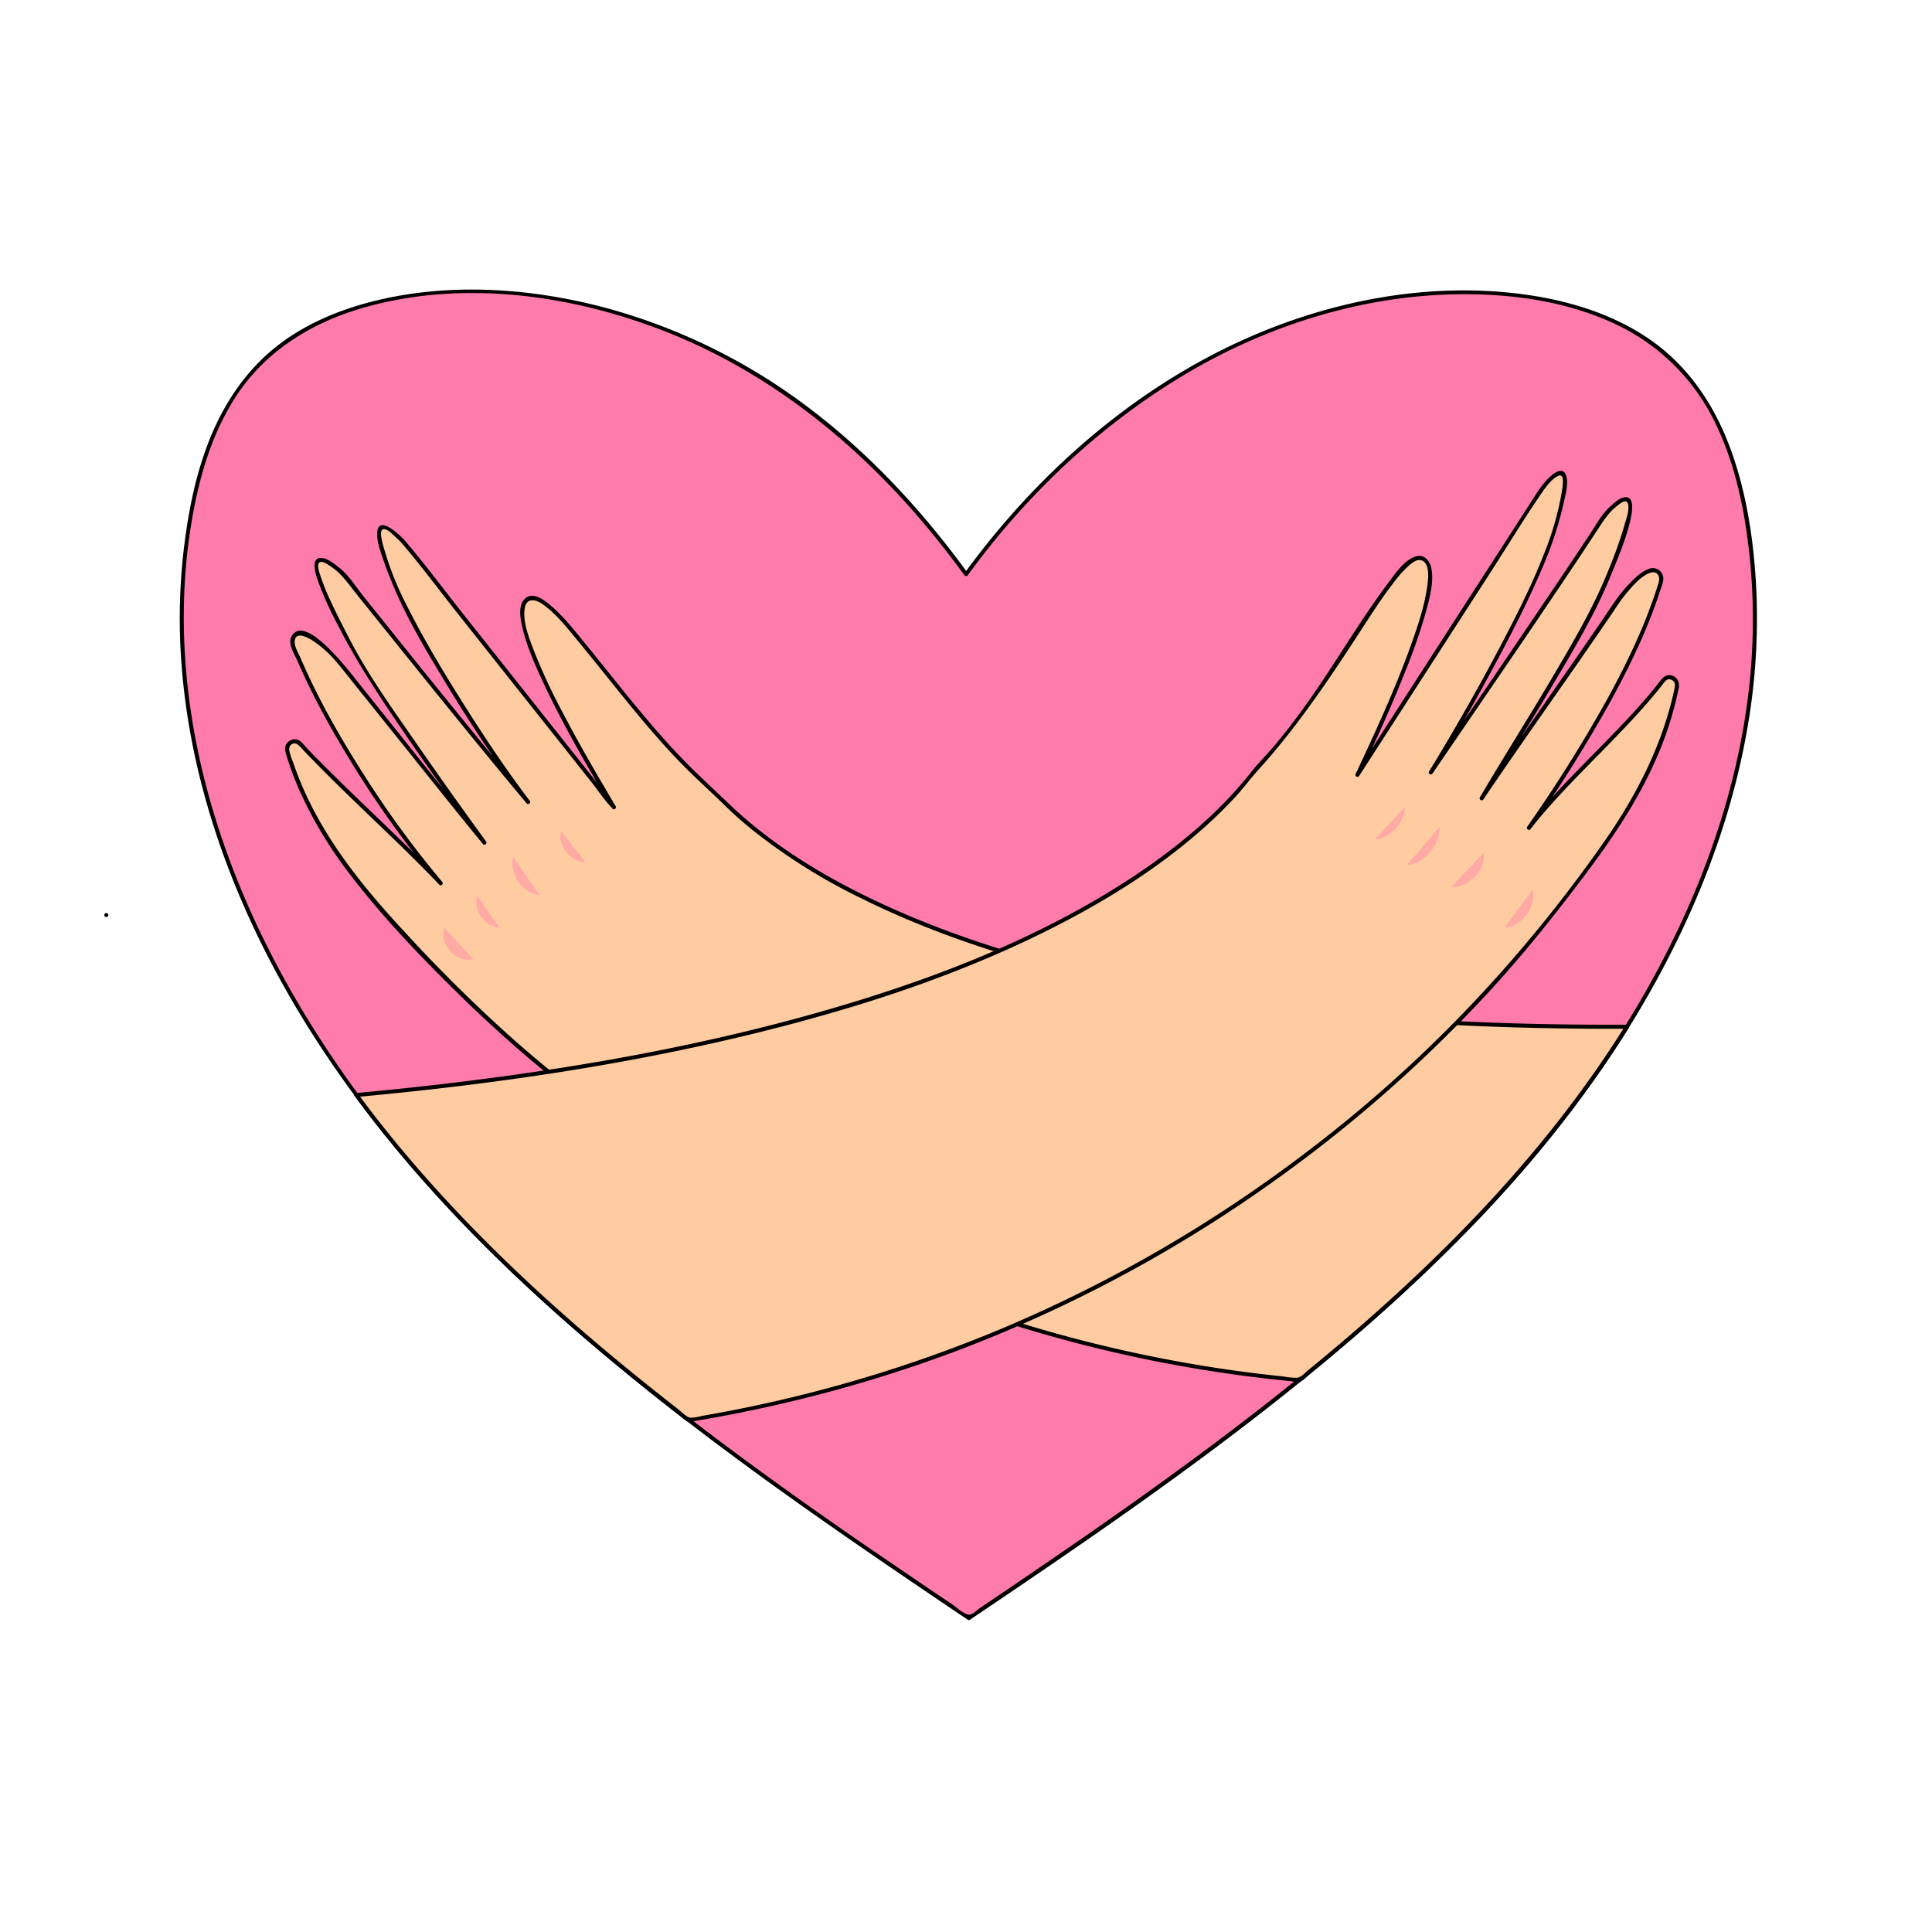 <?xml version="1.0" encoding="UTF-8"?> <svg xmlns="http://www.w3.org/2000/svg" id="Layer_1" data-name="Layer 1" viewBox="0 0 720 720"><defs><style>.cls-1{fill:#ff7bab;}.cls-2{fill:#ffcca1;}.cls-3{opacity:0.42;}</style></defs><path class="cls-1" d="M606.3,382.67a410.56,410.56,0,0,1-35.65,48.76c-25.58,30.19-55,57.42-86.44,82.87-39,31.54-81.1,60.36-123.17,88.7-35.34-23.8-70.76-48-104.28-73.76-38.73-29.79-74.95-61.8-105.69-98.06-6.34-7.49-12.45-15.18-18.25-23.08C85.26,343.43,57.28,266,71.36,190.44c4-21.62,12.06-43.7,29.9-58.95,17-14.55,41.13-21.16,64.79-22.48,39.73-2.23,79.59,9.29,112.74,28.73s59.8,46.71,81.26,76.26c21.46-29.57,49.7-56.59,82.86-76s73-31,112.75-28.74c23.68,1.34,47.79,7.93,64.81,22.49,17.83,15.25,25.85,37.32,29.88,58.93C662.61,256.46,643,323.69,606.3,382.67Z"></path><path d="M605.66,382.29C583.73,417.47,556.2,448.72,526,477c-30.78,28.87-64.24,54.74-98.54,79.27-17.33,12.4-34.9,24.46-52.54,36.41l-6.45,4.36-3.22,2.18c-1,.66-2.58,2.3-3.69,2.48-2,.33-5-2.65-6.67-3.77l-7-4.71q-13.24-9-26.43-18c-34.92-24.12-69.33-49.13-101.59-76.75C189,472,159.81,443,135.41,410.34c-23.31-31.19-42.51-65.8-54.4-103-11.46-35.85-15.82-74.13-9.84-111.44,2.82-17.55,7.79-35.21,18-50,10.89-15.66,27.27-25.61,45.36-30.95,37.91-11.2,80.3-5,116.35,9.76,35.74,14.63,66.45,39,91.51,68.11,5.95,6.93,11.59,14.12,17,21.5a.77.77,0,0,0,1.3,0c21.44-29.44,48.39-55.09,79.6-74,32.53-19.68,70.44-31.32,108.63-30.65,18.29.32,37,3.4,53.62,11.36a77.88,77.88,0,0,1,36.61,36.44c7.75,15.8,11.25,33.59,13,51A229.85,229.85,0,0,1,650.84,264c-5.35,37.32-19.11,73.1-37.7,105.76q-3.61,6.36-7.48,12.57c-.51.82.78,1.58,1.29.76,20.52-33.09,36.32-69.46,43.54-107.84a237.62,237.62,0,0,0,4-56.21c-.93-17.84-3.65-36.09-10-52.87-6-15.88-15.72-30.12-29.85-39.8-14.75-10.13-32.58-15.1-50.19-17.09-38.48-4.34-78.07,5-112.21,22.74-33,17.14-61.84,42.27-84.93,71.28q-4.07,5.1-7.89,10.36h1.3c-16.49-22.65-35.58-43.48-57.85-60.57a220.6,220.6,0,0,0-78.26-38.66c-28.29-7.38-59.17-9.26-87.61-1.61-12.84,3.45-25.28,9-35.54,17.58-10,8.36-17.43,19.37-22.51,31.33-5.3,12.5-8.21,25.9-10,39.32a222.29,222.29,0,0,0-1.58,42.37C69,271.68,75.69,299.52,86,325.87c22.06,56.36,59.64,104.91,103,146.58,46.09,44.32,98.47,81.51,151.24,117.37q10.21,6.95,20.45,13.83a.74.74,0,0,0,.76,0c36.54-24.63,73-49.48,107.81-76.52,33.72-26.18,66-54.48,94.38-86.44A427.33,427.33,0,0,0,607,383.05C607.46,382.23,606.17,381.47,605.66,382.29Z"></path><path class="cls-2" d="M606.3,382.67a410.56,410.56,0,0,1-35.65,48.76c-25.58,30.19-55,57.42-86.44,82.87a511.3,511.3,0,0,1-105.07-20.84,521.93,521.93,0,0,1-174.74-94A450.3,450.3,0,0,1,164.69,363c-25.44-26.4-47.42-49.38-57.58-83a2.81,2.81,0,0,1,4.72-2.78c15.56,16.72,36.84,35.6,52.43,52-20.28-23.91-43.94-60.4-55.12-88.93a3.17,3.17,0,0,1,4-4.13c4.5,1.67,10.28,7,12.83,10.15,10.77,13.23,43.64,54.57,54.55,67.77-11-15.13-42.76-59.32-51.21-76-4.1-8.12-22.07-41.16-2.14-24.86,19.11,23.83,49.55,61.81,69.63,85.77-14.4-18.88-36.14-53-46.63-74.38-3.61-7.34-18.09-41.29.18-22.52l78.43,98.85C219.38,285,185.48,228.55,197.06,223c9.2-4.37,37.06,44.74,69.32,72.25,11,11.73,39.44,38.24,106,59,40.82,12.73,96,23.3,170.32,27C562.51,382.27,583.68,382.77,606.3,382.67Z"></path><path d="M605.66,382.29C578,426.63,541.55,464.65,502,498.52q-7.31,6.25-14.77,12.35c-1.17,1-2.41,2.45-4,2.59a26,26,0,0,1-4.79-.47q-5.22-.54-10.43-1.18-20.07-2.47-39.89-6.54A510.29,510.29,0,0,1,356.28,485,521.61,521.61,0,0,1,237.8,423.63a508.52,508.52,0,0,1-44.93-34.92,564.91,564.91,0,0,1-42.21-41.56c-15.31-16.5-29.7-34.22-38.44-55.16-1.09-2.61-2.09-5.26-3-7.93a22.42,22.42,0,0,1-1.39-4.32,2.31,2.31,0,0,1,.93-2.43c1.4-.82,2.48.32,3.36,1.26,4.13,4.4,8.38,8.68,12.67,12.91,8.82,8.69,17.83,17.16,26.67,25.83,4.15,4.07,8.26,8.18,12.27,12.39.67.71,1.68-.33,1.06-1.06a370.44,370.44,0,0,1-29.27-40.07c-8.84-13.87-17.05-28.27-23.54-43.4-.72-1.67-2.22-4.08-2.17-5.93.12-4.26,4.79-1.78,6.82-.43a40.73,40.73,0,0,1,8.31,7.36c2.89,3.35,5.59,6.88,8.35,10.32q11.88,14.77,23.71,29.58c7.64,9.52,15.24,19.08,23,28.49.54.65,1.68-.22,1.18-.91Q167.87,295.37,155,276.78c-8.65-12.53-17.78-25.15-24.78-38.71-2.44-4.72-4.89-9.45-7.11-14.28a78.12,78.12,0,0,1-3.39-8.33c-.38-1.18-1.76-4.49-.84-5.68,1-1.35,4.24,1.22,5.13,1.85,3.62,2.54,6.08,6.31,8.83,9.73q9.69,12.07,19.39,24.13c14.57,18.07,29.15,36.13,44.06,53.93.54.64,1.69-.23,1.18-.91-8.63-11.34-16.54-23.23-24.15-35.26S158.22,238.8,151.77,226a115.85,115.85,0,0,1-8.88-22.37c-.29-1.14-2-6.52.22-6.43,1.58.07,3.5,2.21,4.55,3.18a28.7,28.7,0,0,1,2.34,2.34c7.18,8.41,13.8,17.39,20.68,26.06l35.5,44.74,14.33,18.07c2.41,3,4.66,6.58,7.41,9.33a3.87,3.87,0,0,1,.35.45c.54.68,1.61-.19,1.18-.91-7.07-11.89-14-23.83-20.4-36.13a215.58,215.58,0,0,1-9.94-21.5c-1.82-4.74-4.21-10.5-3.63-15.71.48-4.28,3.75-4,6.66-2,5.29,3.68,9.49,9.21,13.55,14.12,12.79,15.47,24.79,31.61,38.89,46,4.93,5,10.19,9.68,15.2,14.6,3.6,3.54,7.39,6.87,11.31,10a218.16,218.16,0,0,0,40,25c36.58,18.1,76.67,28.72,116.72,35.83,48.88,8.68,98.65,12.06,148.25,12.64q10.13.11,20.25.07a.75.75,0,0,0,0-1.5c-52.2.2-104.62-2.44-156.23-10.66-41.62-6.63-83.39-16.76-121.75-34.57-15.34-7.12-30.2-15.54-43.62-25.89A155.86,155.86,0,0,1,272.12,300c-4.42-4.24-8.92-8.4-13.31-12.67-15.05-14.68-27.64-31.54-40.94-47.76-4.23-5.17-8.53-10.69-13.8-14.86-2.33-1.84-6-4.16-8.6-1.44s-1.44,8-.63,11.27c1.61,6.52,4.36,12.78,7.17,18.86,6.57,14.2,14.35,27.85,22.3,41.33q1.92,3.24,3.85,6.48l1.18-.91L210,275.94l-36.58-46.1c-7.42-9.35-14.56-19-22.31-28.12-1.43-1.68-9.88-10.14-10.51-3.49-.31,3.41,1.17,7.19,2.24,10.35,1.37,4.06,3,8,4.71,12,4.89,11.14,11.18,21.72,17.46,32.12,8,13.3,16.5,26.37,25.55,39,1.84,2.56,3.7,5.1,5.61,7.61l1.18-.91c-14-16.77-27.81-33.78-41.54-50.81Q145.72,235,135.65,222.48c-2.92-3.64-5.7-8.21-9.4-11.06-1.75-1.34-4.12-3.36-6.47-3.49-4.25-.23-2.08,6.23-1.38,8.29a128,128,0,0,0,7.66,17c6.41,12.6,14.08,24.37,22,36.06,10.33,15.23,21,30.23,31.82,45.11l1.18-.91c-16-19.36-31.48-39.11-47.2-58.68-3.37-4.18-20.29-26.84-25.24-17.56-1.45,2.72,1.12,6.52,2.2,9,1.66,3.85,3.45,7.65,5.32,11.41,4,8.1,8.47,16,13.16,23.73a377.41,377.41,0,0,0,34.42,48.29l1.06-1.06c-8.78-9.22-18-18-27.19-26.82-4.76-4.58-9.52-9.18-14.21-13.84q-3-3-6-6c-1-1.09-2.09-2.17-3.13-3.27s-1.8-2.28-3-2.85a3.56,3.56,0,0,0-3.68.49c-1.56,1.23-1.45,2.89-1,4.62a115.84,115.84,0,0,0,6.13,16,155.57,155.57,0,0,0,17.94,29.19c12.74,16.64,27.57,31.93,42.56,46.55a484.2,484.2,0,0,0,47.13,40.24,524.29,524.29,0,0,0,112.86,64.68A512.34,512.34,0,0,0,407,502q19.61,4.88,39.56,8.19,9.78,1.62,19.61,2.87,4.71.6,9.45,1.11l5.25.54c1.22.12,2.77.59,3.89.1s2.55-2.06,3.57-2.9l3.55-2.91q4.25-3.51,8.43-7.07,7.66-6.49,15.16-13.21c9.92-8.88,19.6-18.05,28.94-27.53a471.15,471.15,0,0,0,51.34-61.12q5.84-8.37,11.22-17C607.46,382.23,606.17,381.47,605.66,382.29Z"></path><path class="cls-2" d="M625,255.77c-6.86,34.5-26.52,59.54-49.29,88.35a449.07,449.07,0,0,1-33,37.17A524.05,524.05,0,0,1,379.14,493.46a513.56,513.56,0,0,1-122.38,35.78c-38.73-29.79-74.95-61.8-105.69-98.06-6.34-7.49-12.45-15.18-18.25-23.08,25.74-2.37,49.55-5.3,71.58-8.68,74.66-11.42,128.8-28,168-45.12,61.16-26.77,85.94-55,95.56-67.45,29.46-30.58,52.44-82.24,62-78.78,12.06,4.34-16.22,63.86-24.08,80.59l68.52-106.18c16.36-20.5,5.24,14.74,2.35,22.4-8.4,22.35-31,62.74-43.52,83,17.7-25.89,48.55-71,65.3-96.62,18.28-18.2,3.57,16.46.28,25-6.79,17.44-37.12,65.19-46.59,81.3,9.57-14.17,41.29-59.21,50.71-73.4,2.24-3.39,7.47-9.27,11.79-11.36a3.14,3.14,0,0,1,4.39,3.7c-8.38,29.55-31.31,66.23-49.25,92.07,14-17.95,36.23-36.84,50.15-55.06A2.8,2.8,0,0,1,625,255.77Z"></path><path d="M624.26,255.57c-4.25,21-13.9,40-26,57.48a527.28,527.28,0,0,1-34.5,44.33,506.26,506.26,0,0,1-77.44,72.41,520.52,520.52,0,0,1-110.49,64.28,509.75,509.75,0,0,1-62.74,22q-16.74,4.68-33.79,8.23-8.81,1.83-17.67,3.36a19.06,19.06,0,0,1-4.15.7c-1.59-.14-3.28-2-4.49-3q-3.57-2.77-7.11-5.57c-36.64-29-71.52-60.79-100.95-97.22q-5.91-7.31-11.48-14.88l-.64,1.13C184,404.12,235.11,396.7,285,384.19c39.69-9.95,79.06-23.09,115.18-42.54,16.59-8.93,32.55-19.27,46.78-31.67a170.09,170.09,0,0,0,13.57-13.15c2.94-3.21,5.52-6.73,8.43-9.95C483,271.37,494.61,254.21,506,236.7c4.41-6.77,8.74-13.67,13.71-20a40.24,40.24,0,0,1,5.43-6c1.11-.94,2.72-2.26,4.3-1.94,3.84.78,2.74,7.84,2.36,10.38-1,6.67-3.13,13.19-5.35,19.52-5.15,14.66-11.51,28.89-18.07,43q-1.56,3.36-3.15,6.72a.75.75,0,0,0,1.3.76l16.67-25.84,31.84-49.33c6.57-10.19,12.88-20.61,19.74-30.6,1.44-2.09,3.55-4.9,5.88-6,2.65-1.3,1.62,4.22,1.44,5.51a108.7,108.7,0,0,1-6.44,22.89c-4.88,12.7-11.17,24.9-17.51,36.92Q548.1,261.63,537,280.19c-1.46,2.45-2.94,4.88-4.44,7.31-.51.82.76,1.54,1.3.75q17.5-25.61,35-51.26,8.94-13.2,17.82-26.44,4-6,8-12.08c2.39-3.62,4.47-7.23,7.95-9.93,1-.8,3.47-2.9,4.06-.8s-.43,4.94-1,6.92a155.79,155.79,0,0,1-6.11,17.43c-5.33,13.48-12.62,26-19.95,38.47-9.19,15.63-18.91,30.95-28.11,46.57-.49.84.76,1.55,1.3.76,13.21-19.55,26.91-38.76,40.32-58.17,2.84-4.12,5.68-8.24,8.48-12.38a68.3,68.3,0,0,1,4.42-6.15c2.3-2.71,5.48-6.55,8.95-7.73,2.35-.79,3.66.91,3.25,3.13a20.06,20.06,0,0,1-.7,2.37c-.61,2-1.27,3.92-2,5.86-1.39,3.91-2.93,7.77-4.59,11.57-3.48,8-7.41,15.79-11.59,23.44a534.91,534.91,0,0,1-30.24,48.31c-.48.7.65,1.59,1.18.91,8.18-10.45,17.66-19.82,26.92-29.3,4.71-4.81,9.39-9.64,13.9-14.64q3.28-3.63,6.4-7.43c.85-1,1.65-2.13,2.51-3.15s1.32-1.63,2.6-1.29a2.08,2.08,0,0,1,1.5,2.53c-.1,1,1.4,1,1.5,0a3.61,3.61,0,0,0-2.82-4.09c-2.65-.54-3.94,1.95-5.35,3.71-4.95,6.18-10.36,12-15.85,17.69-11,11.43-22.58,22.4-32.37,34.91l1.17.91a544.19,544.19,0,0,0,29-46.11c4.5-8.12,8.74-16.41,12.48-24.92,1.68-3.82,3.25-7.68,4.68-11.6.67-1.83,1.31-3.68,1.9-5.55.54-1.67,1.56-3.75,1.37-5.54a3.94,3.94,0,0,0-5.45-3.15c-3.31,1.29-6.23,4.45-8.55,7-3.42,3.8-6.08,8.26-9,12.47-7.53,11-15.16,21.94-22.78,32.88S559,286.14,551.58,297.13l1.3.76c8.54-14.51,17.55-28.74,26.13-43.23,7.84-13.24,15.87-26.55,21.56-40.88,1.24-3.12,12.27-28,5.5-28.49-2.17-.16-4.49,2.13-5.94,3.42-3.26,2.91-5.36,6.94-7.76,10.56q-8.93,13.48-18,26.86-20.77,30.76-41.79,61.37l1.3.75c7.38-11.93,14.33-24.15,21-36.48,7.09-13.05,14-26.28,19.84-40A137.85,137.85,0,0,0,582.83,187c.64-2.92,1.77-6.89.79-9.85-.83-2.52-3.15-1.74-4.79-.46-3.49,2.71-5.7,6.39-8,10l-11.2,17.36-32.73,50.71-14,21.71-4.69,7.27a24.18,24.18,0,0,0-2.57,4,3.46,3.46,0,0,1-.35.53l1.3.76c6-12.72,11.84-25.48,17-38.54a211.56,211.56,0,0,0,7.85-22.67c1.34-4.92,2.9-10.58,2.05-15.72-.5-3-2.64-5.78-6-4.69-4.27,1.4-7.54,6.37-10.08,9.76-11.48,15.28-20.88,32-32.16,47.48-3.28,4.49-6.67,8.9-10.25,13.16-2.74,3.28-5.85,6.28-8.49,9.63-2.94,3.75-6.08,7.33-9.37,10.77-11.14,11.61-24,21.51-37.46,30.2-35.25,22.7-75.19,37.72-115.38,49.07-49.21,13.9-99.91,22.29-150.71,27.78-6.93.75-13.86,1.43-20.8,2.08-.51,0-1,.62-.65,1.12,28.37,38.52,63.15,72,100,102.23q7,5.71,14,11.3,3.54,2.79,7.12,5.56a20.06,20.06,0,0,0,2.66,2.05c1,.52,1.62.24,2.78,0q18.06-3,35.88-7.25A513.12,513.12,0,0,0,360,502.11,519.34,519.34,0,0,0,475.9,439.35,518.17,518.17,0,0,0,555.46,369C568,355.33,579.55,340.83,590.7,326c12.57-16.68,24.12-34.37,30.81-54.3a132.26,132.26,0,0,0,4.2-15.77C625.9,255,624.45,254.62,624.26,255.57Z"></path><path d="M39.62,341.77a.75.75,0,0,0,0-1.5.75.75,0,0,0,0,1.5Z"></path><g class="cls-3"><path class="cls-1" d="M523.51,300.87a23.39,23.39,0,0,1-11.06,11.94"></path><path class="cls-1" d="M523.51,300.87a9.92,9.92,0,0,1-.93,4.31,14,14,0,0,1-2.42,3.67,13.66,13.66,0,0,1-3.47,2.71,9.86,9.86,0,0,1-4.24,1.25c1-1.18,1.91-2.16,2.82-3.13l2.68-2.87,2.65-2.9C521.51,302.93,522.41,301.91,523.51,300.87Z"></path></g><g class="cls-3"><path class="cls-1" d="M536.44,308.18a23.58,23.58,0,0,1-12.13,14.24"></path><path class="cls-1" d="M536.44,308.18a11.48,11.48,0,0,1-.84,5,15.59,15.59,0,0,1-2.61,4.36,15.24,15.24,0,0,1-3.88,3.28,11.35,11.35,0,0,1-4.8,1.61c1.17-1.26,2.29-2.35,3.35-3.47s2.07-2.22,3-3.37,1.91-2.31,2.84-3.54S535.38,309.53,536.44,308.18Z"></path></g><g class="cls-3"><path class="cls-1" d="M552.92,317.77a17.85,17.85,0,0,1-12,12.75"></path><path class="cls-1" d="M552.92,317.77a9.64,9.64,0,0,1-.61,4.81,12.92,12.92,0,0,1-6.58,7,9.35,9.35,0,0,1-4.77.91c1.28-1,2.43-1.94,3.51-2.9s2.08-1.92,3-2.94,1.86-2.09,2.74-3.23S552,319.1,552.92,317.77Z"></path></g><g class="cls-3"><path class="cls-1" d="M571.16,331.41a18.56,18.56,0,0,1-10.45,14.33"></path><path class="cls-1" d="M571.16,331.41a9.92,9.92,0,0,1-.08,4.9,13.23,13.23,0,0,1-5.72,7.87,9.66,9.66,0,0,1-4.65,1.56c1.14-1.21,2.18-2.27,3.14-3.37a42,42,0,0,0,2.69-3.35,41.19,41.19,0,0,0,2.36-3.59C569.66,334.18,570.35,332.86,571.16,331.41Z"></path></g><g class="cls-3"><path class="cls-1" d="M209.06,309.68a16.67,16.67,0,0,0,9.12,11.63"></path><path class="cls-1" d="M209.06,309.68c.86,1.12,1.55,2.15,2.27,3.13s1.4,1.91,2.11,2.83,1.46,1.81,2.24,2.73,1.61,1.83,2.5,2.94a7.83,7.83,0,0,1-4-1.11,10.91,10.91,0,0,1-5-6.4A8,8,0,0,1,209.06,309.68Z"></path></g><g class="cls-3"><path class="cls-1" d="M191.26,319.38a18.37,18.37,0,0,0,9.8,14.17"></path><path class="cls-1" d="M191.26,319.38c.78,1.41,1.44,2.7,2.15,3.93s1.44,2.39,2.22,3.53,1.61,2.23,2.51,3.32,1.87,2.16,2.92,3.39a9.4,9.4,0,0,1-4.48-1.63,12.86,12.86,0,0,1-5.36-7.78A9.59,9.59,0,0,1,191.26,319.38Z"></path></g><g class="cls-3"><path class="cls-1" d="M177.89,333.82A15.62,15.62,0,0,0,186,345.66"></path><path class="cls-1" d="M177.89,333.82c.76,1.15,1.36,2.19,2,3.19s1.23,1.94,1.87,2.87,1.29,1.84,2,2.77,1.46,1.88,2.27,3a7.49,7.49,0,0,1-3.85-1.25,10.44,10.44,0,0,1-4.48-6.56A7.47,7.47,0,0,1,177.89,333.82Z"></path></g><g class="cls-3"><path class="cls-1" d="M165.62,345.83a12.55,12.55,0,0,0,10.77,11.61"></path><path class="cls-1" d="M165.62,345.83a33.55,33.55,0,0,0,2.06,3.68,23.55,23.55,0,0,0,2.37,3,24.14,24.14,0,0,0,2.82,2.6,30.26,30.26,0,0,0,3.52,2.31,7.36,7.36,0,0,1-4.63-.23,10.07,10.07,0,0,1-3.92-2.65,10.18,10.18,0,0,1-2.31-4.11A7.44,7.44,0,0,1,165.62,345.83Z"></path></g></svg> 